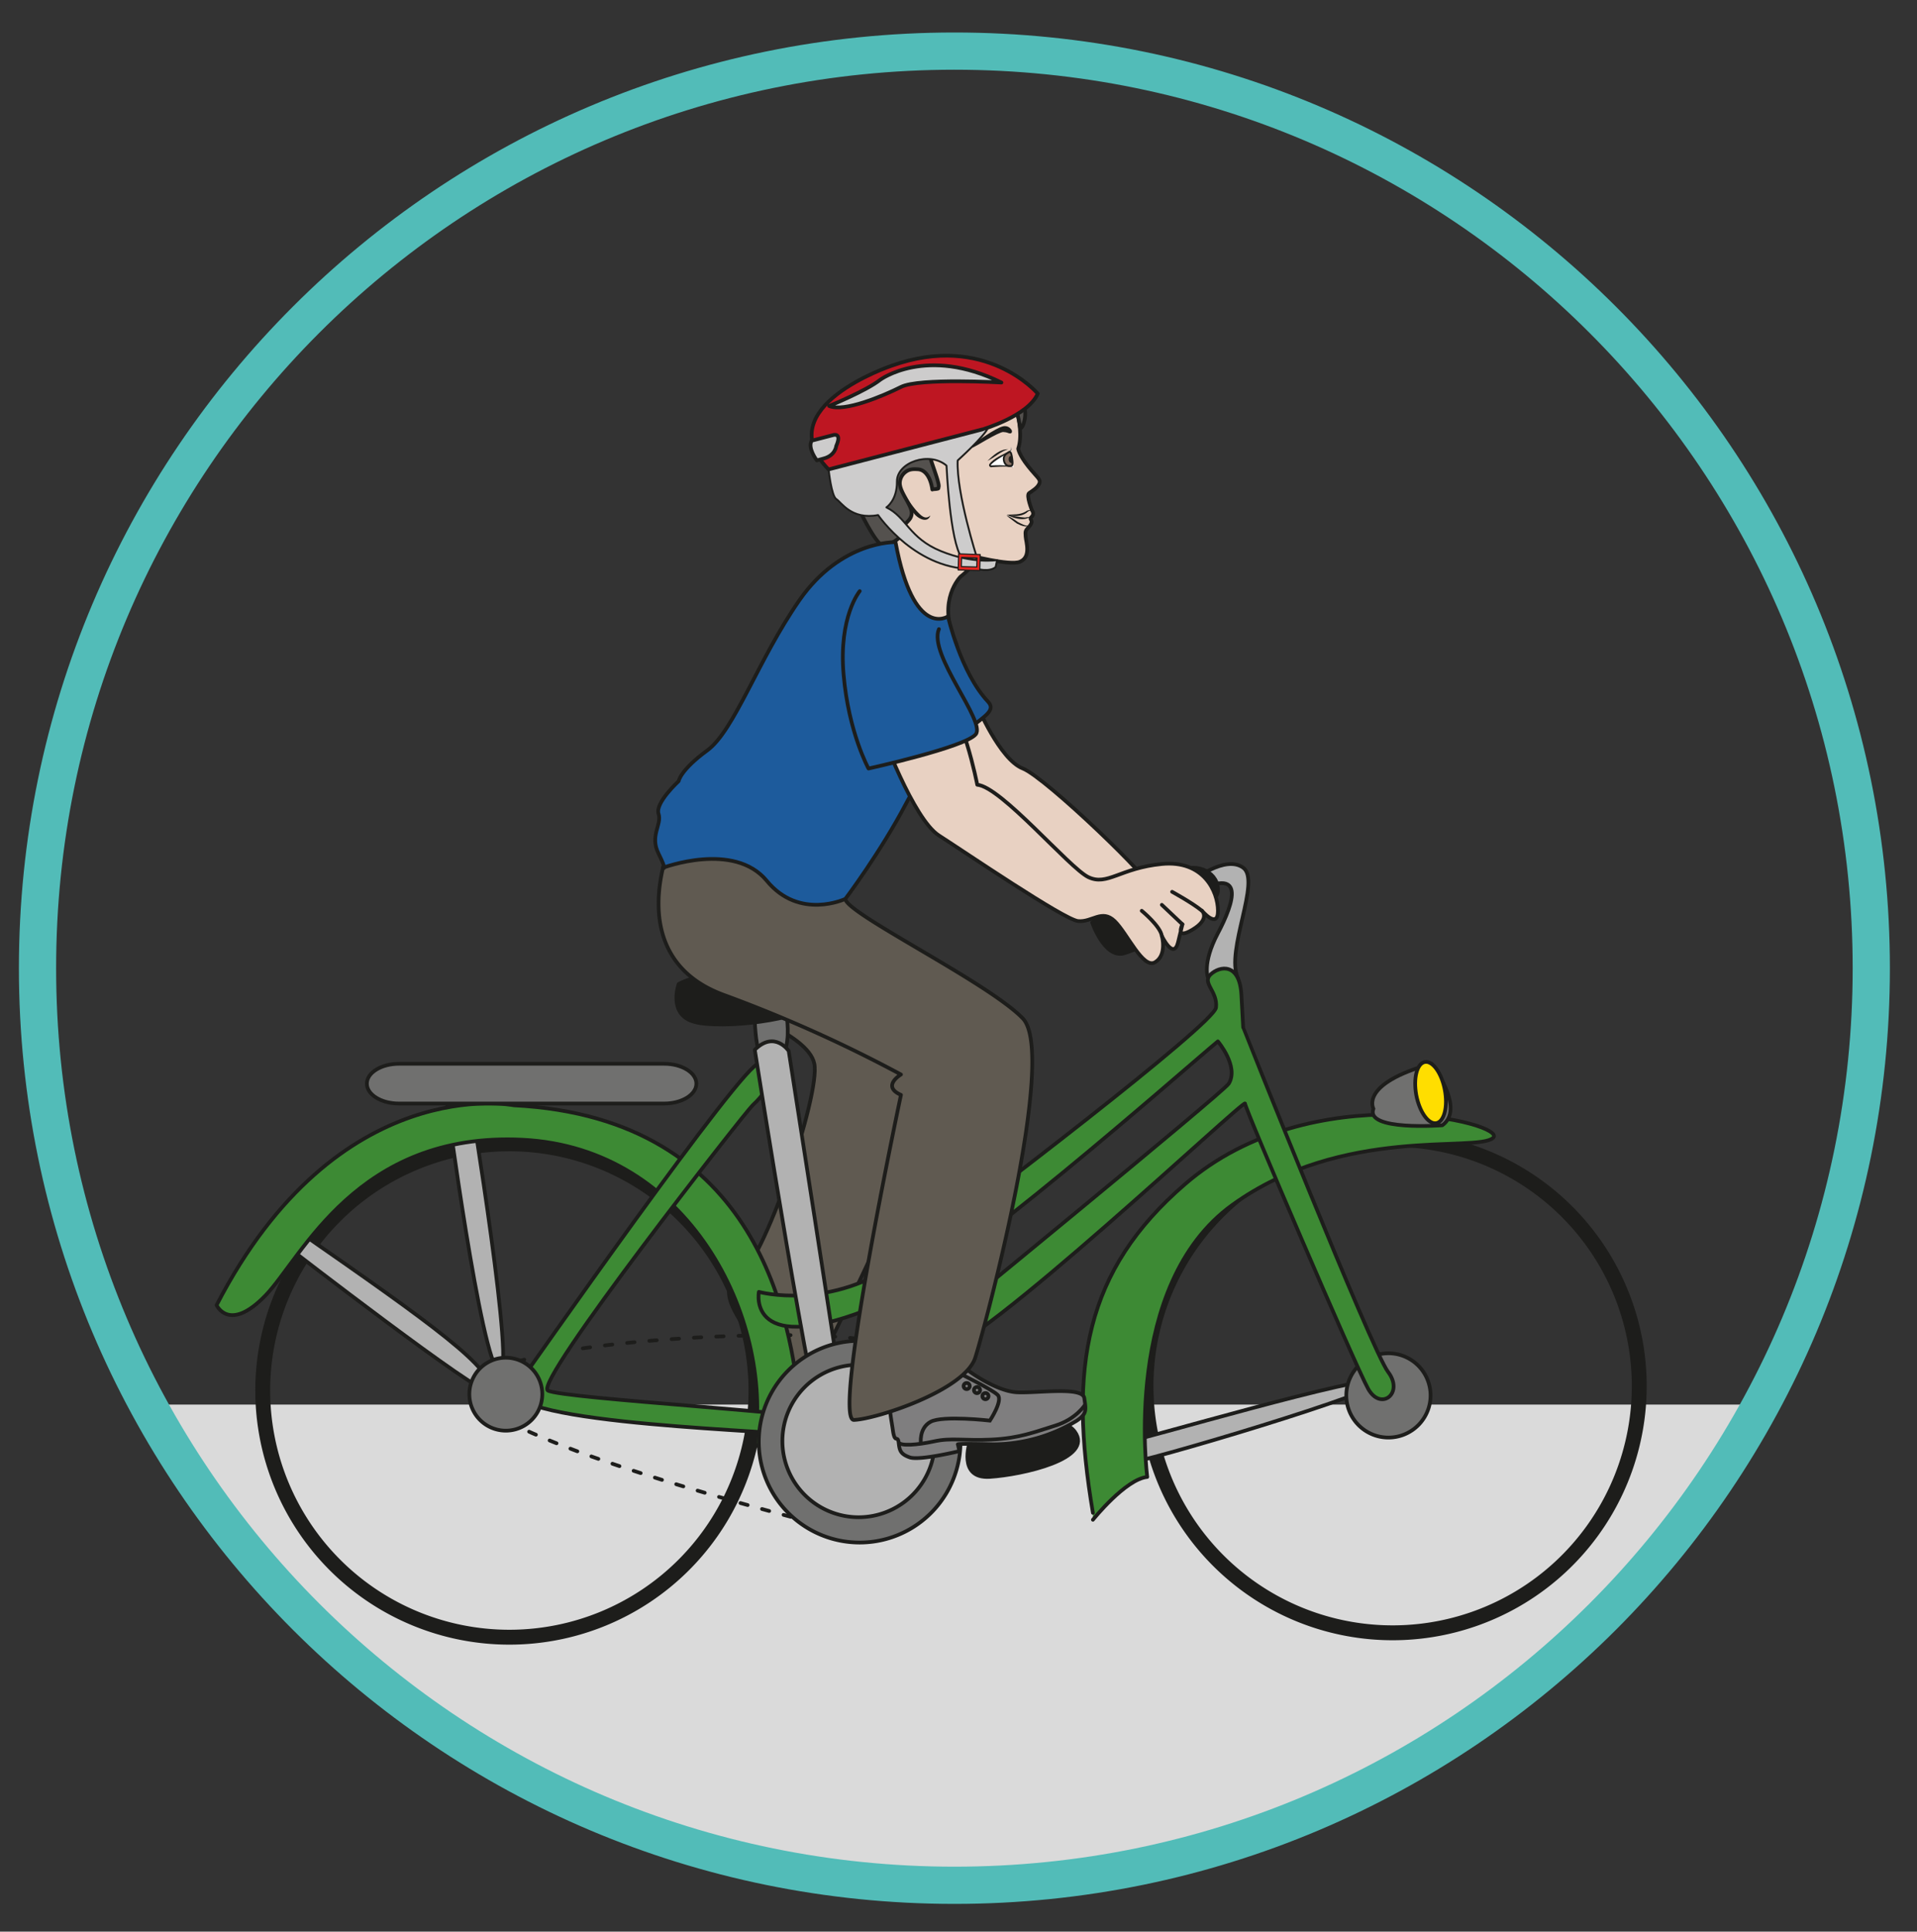 <?xml version="1.0" encoding="UTF-8" standalone="no"?><svg xmlns="http://www.w3.org/2000/svg" xml:space="preserve" viewBox="0 0 343.33 345.88"><rect x="0" y="0" width="343.33" height="345.88" fill="#333333" stroke="none"/><defs><clipPath id="a" clipPathUnits="userSpaceOnUse"><path d="M4.95 129.75c0-68.09 55.2-123.28 123.28-123.28S251.5 61.67 251.5 129.75s-55.2 123.28-123.28 123.28c-68.09 0-123.28-55.2-123.28-123.28"/></clipPath><clipPath id="b" clipPathUnits="userSpaceOnUse"><path d="M0 259.4h257.5V0H0Z"/></clipPath><clipPath id="c" clipPathUnits="userSpaceOnUse"><path d="M0 259.4h257.5V0H0Z"/></clipPath></defs><g clip-path="url(#a)" transform="matrix(1.333 0 0 -1.333 0 345.88)"><path d="M321.13 7.9h-366.8v62.9h366.8z" style="fill:#dadada;fill-opacity:1;fill-rule:nonzero;stroke:none"/><path d="M321.13 4H16.5v2.67h304.63z" style="fill:#70706f;fill-opacity:1;fill-rule:nonzero;stroke:#1d1d1b;stroke-width:1;stroke-linecap:round;stroke-linejoin:round;stroke-miterlimit:10;stroke-dasharray:none;stroke-opacity:1"/></g><g clip-path="url(#b)" transform="matrix(1.333 0 0 -1.333 0 345.88)"><path d="M0 0s10.87-3.4 11.71-7.54c.85-4.14-6.9-26.98-10.36-28.84-3.45-1.85 2.03-7.83 4-10.65l4.37-6.24S26.8-19.1 26.8-15.26c0 3.84 4.82 11.1-4.9 16.34" style="fill:#605a51;fill-opacity:1;fill-rule:nonzero;stroke:#1d1d1b;stroke-width:.5;stroke-linecap:butt;stroke-linejoin:round;stroke-miterlimit:10;stroke-dasharray:none;stroke-opacity:1" transform="translate(97.7 124.13)"/><path d="M0 0a33.13 33.13 0 1 0-66.27 0A33.13 33.13 0 0 0 0 0Z" style="fill:none;stroke:#1d1d1b;stroke-width:2;stroke-linecap:butt;stroke-linejoin:miter;stroke-miterlimit:10;stroke-dasharray:none;stroke-opacity:1" transform="translate(101.57 72.69)"/><path d="M0 0a33.13 33.13 0 1 0-66.22 2.56A33.13 33.13 0 0 0 0 0Z" style="fill:none;stroke:#1d1d1b;stroke-width:2;stroke-linecap:butt;stroke-linejoin:miter;stroke-miterlimit:10;stroke-dasharray:none;stroke-opacity:1" transform="translate(220.22 72)"/><path d="M0 0s3.23 2.43 4.22 7.3c1 4.86 8.07 9.73 10.86 3.16 2.79-6.57-4.05-11.68-4.05-11.68s-3.2-3.14-.71-8.68C12.8-15.43-4.73-4.38 0 0" style="fill:#e8d1c2;fill-opacity:1;fill-rule:nonzero;stroke:none" transform="translate(118.03 183.24)"/><path d="M0 0s3.23 2.43 4.22 7.3c1 4.86 8.07 9.73 10.86 3.16 2.79-6.57-4.05-11.68-4.05-11.68s-3.2-3.14-.71-8.68C12.8-15.43-4.73-4.38 0 0Z" style="fill:none;stroke:#1d1d1b;stroke-width:.5;stroke-linecap:round;stroke-linejoin:round;stroke-miterlimit:10;stroke-dasharray:none;stroke-opacity:1" transform="translate(118.03 183.24)"/><path d="M0 0s.02-2.42 3.48-3.17" style="fill:#e8d1c2;fill-opacity:1;fill-rule:nonzero;stroke:#1d1d1b;stroke-width:.5;stroke-linecap:round;stroke-linejoin:round;stroke-miterlimit:10;stroke-dasharray:none;stroke-opacity:1" transform="translate(126.65 188.09)"/><path d="M0 0s5.53-1.46 6.88-.9c1.57.65.82 2.68.78 3.4-.04.73-.07.73.43 1.28.84.93-.04.98.32 1.3.51.45.12.9.12.9s-.84 2.04-.4 2.35c.44.3 1.16.72 1.38 1.3.22.58-.33.8-1.54 2.34-1.21 1.53-1.31 2.32-1.31 2.32 1.07 3.18-1.37 8.55-1.37 8.55s-3.46 2.02-10.83.18c-7.37-1.85-7.5-10.66-6.58-14.47.92-3.76-1.35-3.35.99-7.37" style="fill:#e8d1c2;fill-opacity:1;fill-rule:nonzero;stroke:#1d1d1b;stroke-width:.5;stroke-linecap:round;stroke-linejoin:round;stroke-miterlimit:10;stroke-dasharray:none;stroke-opacity:1" transform="translate(130.14 184.91)"/><path d="M0 0c.07-.5 1.22-3.34 1.1-3.83-.07-.31.02-.25-.28-.31-.18-.04-.4-.01-.58-.08C.1-3.12-.44-1.57-1.71-1.5c-.64.04-1.18.02-1.69-.4a1.9 1.9 0 0 1-.72-1.38c-.07-1.3 1.69-3.1 1.59-4.21-.11-1.13-1.3-1.18-1.13-2.34.08-.6-1.18-1.43-2.35-2.01-1.32-.66-5.1 8.26-5.1 8.26-.22.54-.93 2.65-1.02 3.24-.18 1.18 0 2.33.27 3.46.29 1.25.56 2.27 1.64 3.03-.16.12-.62.23-.72.39-.15.22.2.36.37.54.38.41.4.78.58 1.26.18.5.48.97.74 1.42.37.61 1.07.9 1.64 1.31a7.4 7.4 0 0 0 4.32 1.46 1.67 1.67 0 0 0-.7-.37c.78.07 1.55.33 2.33.44 2.17.3 4.38.33 6.5-.18.96-.22 1.9-.55 2.85-.75.8-.17 1.91-.26 2.6-.7-.33-.04-.67-.13-1-.18.73-.31 1.5-.63 2.12-1.16.8-.68.54-1.66 1.07-2.57.58-1 0-3.13-.44-3.04 0 0 .02.52-.7 3.25 0 0-.8 2.37-1.35 2.21-.55-.15-3.48.04-4.78-.7C3.15 7.6-1.06 7.2 0 0" style="fill:#54514e;fill-opacity:1;fill-rule:nonzero;stroke:none" transform="translate(125.02 197.94)"/><path d="M0 0c.07-.5 1.22-3.34 1.1-3.83-.07-.31.02-.25-.28-.31-.18-.04-.4-.01-.58-.08C.1-3.12-.44-1.57-1.71-1.5c-.64.04-1.18.02-1.69-.4a1.9 1.9 0 0 1-.72-1.38c-.07-1.3 1.69-3.1 1.59-4.21-.11-1.13-1.3-1.18-1.13-2.34.08-.6-1.18-1.43-2.35-2.01-1.32-.66-5.1 8.26-5.1 8.26-.22.54-.93 2.65-1.02 3.24-.18 1.18 0 2.33.27 3.46.29 1.25.56 2.27 1.64 3.03-.16.12-.62.23-.72.39-.15.22.2.36.37.54.38.41.4.78.58 1.26.18.5.48.97.74 1.42.37.61 1.07.9 1.64 1.31a7.4 7.4 0 0 0 4.32 1.46 1.67 1.67 0 0 0-.7-.37c.78.07 1.55.33 2.33.44 2.17.3 4.38.33 6.5-.18.96-.22 1.9-.55 2.85-.75.8-.17 1.91-.26 2.6-.7-.33-.04-.67-.13-1-.18.73-.31 1.5-.63 2.12-1.16.8-.68.54-1.66 1.07-2.57.58-1 0-3.13-.44-3.04 0 0 .02.52-.7 3.25 0 0-.8 2.37-1.35 2.21-.55-.15-3.48.04-4.78-.7C3.15 7.6-1.06 7.2 0 0Z" style="fill:none;stroke:#1d1d1b;stroke-width:.5;stroke-linecap:round;stroke-linejoin:round;stroke-miterlimit:10;stroke-dasharray:none;stroke-opacity:1" transform="translate(125.02 197.94)"/><path d="M0 0c-.37-1.13-1.72-.4-2.18.24A4.73 4.73 0 0 0-3.24 2.5c.47-.69.91-1.35 1.43-1.93C-1.3.05-.69-.68 0 0" style="fill:#1d1d1b;fill-opacity:1;fill-rule:nonzero;stroke:none" transform="translate(125 190.24)"/><path d="M0 0s-.3.65-1.06.47C-2 .25-4.61-1.6-4.93-1.85c-.36-.3-.21-.26-.16-.27.05 0 3.42 2.1 4.04 2.08.63-.03.71-.18.9-.19.2-.01.16.14.15.23" style="fill:#1d1d1b;fill-opacity:1;fill-rule:evenodd;stroke:none" transform="translate(135.83 201.61)"/><path d="M0 0s-.3.65-1.06.47C-2 .25-4.61-1.6-4.93-1.85c-.36-.3-.21-.26-.16-.27.05 0 3.42 2.1 4.04 2.08.63-.03.71-.18.9-.19.2-.01.16.14.15.23Z" style="fill:none;stroke:#1d1d1b;stroke-width:.25;stroke-linecap:butt;stroke-linejoin:miter;stroke-miterlimit:10;stroke-dasharray:none;stroke-opacity:1" transform="translate(135.83 201.61)"/><path d="M0 0s.3-.41-.18-.65C-.67-.9-2.7-2.08-2.77-2.4c-.06-.31.23-.23.23-.23s2.48.2 2.93-.21" style="fill:#fff;fill-opacity:1;fill-rule:nonzero;stroke:none" transform="translate(135.79 199.47)"/><path d="M0 0c.32-.4-.08-.7-.4-.85-.71-.48-1.67-.96-2.25-1.57 0-.08-.04-.11.08-.1.75.05 1.51.06 2.26-.06.24-.05.5-.1.7-.26-.21.13-.47.14-.71.16-.7.04-1.58-.02-2.19-.06-.2-.08-.45.1-.38.36.63.9 1.97 1.33 2.88 1.9.12.12.1.33.01.48" style="fill:#1d1d1b;fill-opacity:1;fill-rule:nonzero;stroke:none" transform="translate(135.79 199.47)"/><path d="M0 0c-.26.2-.51-.03-.71-.22-.77-.53-1.8-.47-2.65-.23.86.03 1.78-.03 2.52.4.21.16.66.37.84.05" style="fill:#1d1d1b;fill-opacity:1;fill-rule:nonzero;stroke:none" transform="translate(138.61 190.79)"/><path d="M0 0c.56-.15 1.06-.53 1.52-.85.49-.25 1.05-.6 1.6-.48-.55-.3-1.21.02-1.72.27C.9-.71.5-.36 0 0" style="fill:#1d1d1b;fill-opacity:1;fill-rule:nonzero;stroke:none" transform="translate(135.23 190.21)"/><path d="M0 0c-.14.04-.27 0-.38-.04-.84-.36-2.05.05-2.83.46A17.9 17.9 0 0 1-.8.04C-.56.03-.21.2 0 0" style="fill:#1d1d1b;fill-opacity:1;fill-rule:nonzero;stroke:none" transform="translate(138.46 189.92)"/><path d="M0 0c.08-.55.42-.79.69-.8.37 0 .59-.1.43 1-.17 1.22-.36.89-.6.75C.28.82-.08.55 0 0" style="fill:#877164;fill-opacity:1;fill-rule:evenodd;stroke:none" transform="translate(134.87 197.68)"/><path d="M0 0c.08-.55.42-.79.69-.8.37 0 .59-.1.43 1-.17 1.22-.36.89-.6.75C.28.82-.08.55 0 0Z" style="fill:none;stroke:#1d1d1b;stroke-width:.25;stroke-linecap:round;stroke-linejoin:round;stroke-miterlimit:10;stroke-dasharray:none;stroke-opacity:1" transform="translate(134.87 197.68)"/><path d="M0 0s-.37.03-.36-.47c0-.5.5-.59.55-.46 0 0-.13.94-.19.93" style="fill:#1d1d1b;fill-opacity:1;fill-rule:evenodd;stroke:none" transform="translate(135.88 198.24)"/><path d="M0 0c-2.12.35-4.3.55-6.47.67-.72.06-1.5-.04-2.17.25 2.15-.1 4.4.28 6.57-.16C-1.37.6-.55.5 0 0" style="fill:#1d1d1b;fill-opacity:1;fill-rule:nonzero;stroke:none" transform="translate(124.17 203.05)"/><path d="M0 0s6.35-1.74 10.17-.84c3.83.9 7.78 2.42 8.47 2.25.7-.17-.17 1.99-4.26 1.72-2.21-.15-7.5-1.92-9.35-1.33" style="fill:#54514e;fill-opacity:1;fill-rule:nonzero;stroke:none" transform="translate(118.23 205.57)"/><path d="M0 0c4.12-.9 8.41-1.45 12.47 0l4.05 1.23c.7.16 1.5.5 2.16.4-.04-.01-.05-.07-.05-.07-.15.45-.71.76-1.16.96C13.41 3.99 9.16 1 5.03 1.8c2.82-.32 5.54.95 8.31 1.4 1.85.3 4.41.39 5.67-1.32.2-.3.06-.8-.4-.7C15.19.65 11.93-1.1 8.4-1.28A28 28 0 0 0 0 0" style="fill:#1d1d1b;fill-opacity:1;fill-rule:nonzero;stroke:none" transform="translate(118.23 205.57)"/><path d="M0 0c1.64-1.38 3.95-.21 5.8.07 2.02.4 4.05.74 6.1.44.33-.04.25-.55-.07-.5-2.99.57-6.01-.27-8.97-.7C1.9-.76.69-.8 0 0" style="fill:#1d1d1b;fill-opacity:1;fill-rule:nonzero;stroke:none" transform="translate(120.85 209.34)"/><path d="M0 0c.74.7 1.69 1.6 2.77 1.55C1.75 1.27.97.45 0 0" style="fill:#1d1d1b;fill-opacity:1;fill-rule:nonzero;stroke:none" transform="translate(132.67 197.57)"/><path d="M0 0c.73-.07 32.37 9.26 34.06 8.2C35.74 7.14.97-3.18 0-2.84-.97-2.51 0 0 0 0" style="fill:#b2b2b2;fill-opacity:1;fill-rule:nonzero;stroke:none" transform="translate(151.46 65.82)"/><path d="M0 0c.73-.07 32.37 9.26 34.06 8.2C35.74 7.14.97-3.18 0-2.84-.97-2.51 0 0 0 0Z" style="fill:none;stroke:#1d1d1b;stroke-width:.5;stroke-linecap:round;stroke-linejoin:round;stroke-miterlimit:10;stroke-dasharray:none;stroke-opacity:1" transform="translate(151.46 65.82)"/><path d="M0 0s-51.95 12.85-48.26 19.28c3.7 6.42 47.03 7.74 52.9 5.82" style="fill:none;stroke:#1d1d1b;stroke-width:.5;stroke-linecap:round;stroke-linejoin:round;stroke-miterlimit:10;stroke-dasharray:1,2,1,2,1,2;stroke-dashoffset:0;stroke-opacity:1" transform="translate(112.05 54.22)"/><path d="M0 0s4.62-35.03 7.05-36.49C9.5-37.95 3.07.99 3.07.99Z" style="fill:#b2b2b2;fill-opacity:1;fill-rule:nonzero;stroke:none" transform="translate(60 111.72)"/><path d="M0 0s4.62-35.03 7.05-36.49C9.5-37.95 3.07.99 3.07.99Z" style="fill:none;stroke:#1d1d1b;stroke-width:.5;stroke-linecap:round;stroke-linejoin:round;stroke-miterlimit:10;stroke-dasharray:none;stroke-opacity:1" transform="translate(60 111.72)"/><path d="M0 0s26.4-20.4 27-19.33C28.46-16.8 19-10.1 1.7 1.93-5.1 6.67 0 0 0 0" style="fill:#b2b2b2;fill-opacity:1;fill-rule:nonzero;stroke:none" transform="translate(38.59 92.02)"/><path d="M0 0s26.4-20.4 27-19.33C28.46-16.8 19-10.1 1.7 1.93-5.1 6.67 0 0 0 0Z" style="fill:none;stroke:#1d1d1b;stroke-width:.5;stroke-linecap:round;stroke-linejoin:round;stroke-miterlimit:10;stroke-dasharray:none;stroke-opacity:1" transform="translate(38.59 92.02)"/><path d="M0 0s-23.64 4.7-39.94-26.84c0 0 1.68-3.76 6.57 1.3C-28.5-20.5-21.07-3.51 1.17-4.62c22.24-1.11 33.69-23.82 31.2-40.86 0 0 7.22-5.12 6.01 5.34C37.18-29.68 33.38-1.7 0 0" style="fill:#3d8a34;fill-opacity:1;fill-rule:nonzero;stroke:none" transform="translate(69.04 111)"/><path d="M0 0s-23.64 4.7-39.94-26.84c0 0 1.68-3.76 6.57 1.3C-28.5-20.5-21.07-3.51 1.17-4.62c22.24-1.11 33.69-23.82 31.2-40.86 0 0 7.22-5.12 6.01 5.34C37.18-29.68 33.38-1.7 0 0Z" style="fill:none;stroke:#1d1d1b;stroke-width:.5;stroke-linecap:round;stroke-linejoin:round;stroke-miterlimit:10;stroke-dasharray:none;stroke-opacity:1" transform="translate(69.04 111)"/><path d="M0 0s30.29 43.28 31.99 42.55c1.7-.73 2.31-2.65-.85-5.57C30.13 36.04 1.7-.22 3.64-1.33c1.95-1.1 37.23-3.05 38.93-4.26 1.7-1.22.97-2.46-5.1-1.72C31.37-6.57-7.37-5.54 0 0" style="fill:#3d8a34;fill-opacity:1;fill-rule:nonzero;stroke:none" transform="translate(69.97 74.02)"/><path d="M0 0s30.29 43.28 31.99 42.55c1.7-.73 2.31-2.65-.85-5.57C30.13 36.04 1.7-.22 3.64-1.33c1.95-1.1 37.23-3.05 38.93-4.26 1.7-1.22.97-2.46-5.1-1.72C31.37-6.57-7.37-5.54 0 0Z" style="fill:none;stroke:#1d1d1b;stroke-width:.5;stroke-linecap:round;stroke-linejoin:round;stroke-miterlimit:10;stroke-dasharray:none;stroke-opacity:1" transform="translate(69.97 74.02)"/><path d="M0 0s-.35-8.75 1.89-8.62c4.26.24 1.9 9.24 1.9 9.24z" style="fill:#70706f;fill-opacity:1;fill-rule:nonzero;stroke:none" transform="translate(101.4 125.21)"/><path d="M0 0s-.35-8.75 1.89-8.62c4.26.24 1.9 9.24 1.9 9.24z" style="fill:none;stroke:#1d1d1b;stroke-width:.5;stroke-linecap:round;stroke-linejoin:round;stroke-miterlimit:10;stroke-dasharray:none;stroke-opacity:1" transform="translate(101.4 125.21)"/><path d="M0 0s-1.52-4.13 2.13-5.1c3.65-.98 14.6.23 16.06 2.55C19.65-.25 5.89 3.16 0 0" style="fill:#1d1d1b;fill-opacity:1;fill-rule:nonzero;stroke:none" transform="translate(91.19 127.3)"/><path d="M0 0s-1.52-4.13 2.13-5.1c3.65-.98 14.6.23 16.06 2.55C19.65-.25 5.89 3.16 0 0Z" style="fill:none;stroke:#1d1d1b;stroke-width:.5;stroke-linecap:round;stroke-linejoin:round;stroke-miterlimit:10;stroke-dasharray:none;stroke-opacity:1" transform="translate(91.19 127.3)"/><path d="M0 0s4.38 3.51 6.81 1.76C9.24 0 4.4-9.37 6.1-13.07H2.1s-.87 1.88 1.31 6.02C5.59-2.92 7.3 2.19 0-1.7" style="fill:#b2b2b2;fill-opacity:1;fill-rule:nonzero;stroke:#1d1d1b;stroke-width:.5;stroke-linecap:round;stroke-linejoin:round;stroke-miterlimit:10;stroke-dasharray:none;stroke-opacity:1" transform="translate(160.22 141.16)"/><path d="M0 0a5.66 5.66 0 1 0-11.31 0A5.66 5.66 0 0 0 0 0" style="fill:#70706f;fill-opacity:1;fill-rule:nonzero;stroke:none" transform="translate(192.2 72.27)"/><path d="M0 0a5.66 5.66 0 1 0-11.31 0A5.66 5.66 0 0 0 0 0Z" style="fill:none;stroke:#1d1d1b;stroke-width:.5;stroke-linecap:round;stroke-linejoin:round;stroke-miterlimit:10;stroke-dasharray:none;stroke-opacity:1" transform="translate(192.2 72.27)"/><path d="M0 0s4.38 5.46 7.3 5.75c0 0-3.4 25.83 11.43 36.54 14.84 10.7 32.84 7.05 35.03 9 2.2 1.94-24.32 8.51-41.35-6.18C-1.1 33.48-3.31 20.47 0 .93" style="fill:#3d8a34;fill-opacity:1;fill-rule:nonzero;stroke:#1d1d1b;stroke-width:.5;stroke-linecap:round;stroke-linejoin:round;stroke-miterlimit:10;stroke-dasharray:none;stroke-opacity:1" transform="translate(146.84 55.33)"/><path d="M0 0s-1.93 3.34 7.8 6.03c0 0 4.62-5.98 1.46-8.26 0 0-10.43-.8-9.26 2.23" style="fill:#70706f;fill-opacity:1;fill-rule:nonzero;stroke:none" transform="translate(184.53 110.55)"/><path d="M0 0s-1.93 3.34 7.8 6.03c0 0 4.62-5.98 1.46-8.26 0 0-10.43-.8-9.26 2.23z" style="fill:none;stroke:#1d1d1b;stroke-width:.5;stroke-linecap:round;stroke-linejoin:round;stroke-miterlimit:10;stroke-dasharray:none;stroke-opacity:1" transform="translate(184.53 110.55)"/><path d="M0 0c.43-2.27-.08-4.27-1.13-4.47-1.06-.2-2.26 1.48-2.7 3.74-.42 2.27.08 4.27 1.14 4.47C-1.64 3.94-.43 2.27 0 0" style="fill:#ffde00;fill-opacity:1;fill-rule:nonzero;stroke:none" transform="translate(194.12 113.08)"/><path d="M0 0c.43-2.27-.08-4.27-1.13-4.47-1.06-.2-2.26 1.48-2.7 3.74-.42 2.27.08 4.27 1.14 4.47C-1.64 3.94-.43 2.27 0 0Z" style="fill:none;stroke:#1d1d1b;stroke-width:.5;stroke-linecap:round;stroke-linejoin:round;stroke-miterlimit:10;stroke-dasharray:none;stroke-opacity:1" transform="translate(194.12 113.08)"/><path d="M0 0s9.6-2.67 19.34 4.38C29.07 11.43 61.18 36 61.42 38.19c.25 2.2-1.94 3.3-.73 4.45 1.22 1.15 3.9 1.63 4.14-2.74l.24-4.38S82.34-7.87 84.53-10.74c2.2-2.88-.97-5.33-2.67-2.28-1.7 3.05-16.54 37.6-16.54 38.32 0 .73-36.24-33.49-41.13-33.33-4.88.16-1.65 2.22-1.65 2.22s39.84 32.58 40.59 33.78c1.41 2.3-1.46 5.68-1.46 5.68-4.5-3.72-35.6-31.27-45.6-35.44C-1.78-9.23 0 0 0 0" style="fill:#3d8a34;fill-opacity:1;fill-rule:nonzero;stroke:none" transform="translate(101.96 85.94)"/><path d="M0 0s9.6-2.67 19.34 4.38C29.07 11.43 61.18 36 61.42 38.19c.25 2.2-1.94 3.3-.73 4.45 1.22 1.15 3.9 1.63 4.14-2.74l.24-4.38S82.34-7.87 84.53-10.74c2.2-2.88-.97-5.33-2.67-2.28-1.7 3.05-16.54 37.6-16.54 38.32 0 .73-36.24-33.49-41.13-33.33-4.88.16-1.65 2.22-1.65 2.22s39.84 32.58 40.59 33.78c1.41 2.3-1.46 5.68-1.46 5.68-4.5-3.72-35.6-31.27-45.6-35.44C-1.78-9.23 0 0 0 0Z" style="fill:none;stroke:#1d1d1b;stroke-width:.5;stroke-linecap:round;stroke-linejoin:round;stroke-miterlimit:10;stroke-dasharray:none;stroke-opacity:1" transform="translate(101.96 85.94)"/><path d="M0 0s-1.89 2.81-4.56.16c0 0 8.13-51.63 9.43-51.74 1.3-.11 3.05-.72 2.5 3.66C6.8-43.54 0 0 0 0" style="fill:#b2b2b2;fill-opacity:1;fill-rule:nonzero;stroke:none" transform="translate(105.97 118.3)"/><path d="M0 0s-1.89 2.81-4.56.16c0 0 8.13-51.63 9.43-51.74 1.3-.11 3.05-.72 2.5 3.66C6.8-43.54 0 0 0 0Z" style="fill:none;stroke:#1d1d1b;stroke-width:.5;stroke-linecap:round;stroke-linejoin:round;stroke-miterlimit:10;stroke-dasharray:none;stroke-opacity:1" transform="translate(105.97 118.3)"/><path d="M0 0c0-1.47-1.94-2.67-4.33-2.67h-35.62c-2.39 0-4.32 1.2-4.32 2.67s1.93 2.67 4.32 2.67h35.62C-1.93 2.67 0 1.47 0 0" style="fill:#70706f;fill-opacity:1;fill-rule:nonzero;stroke:none" transform="translate(93.56 113.91)"/><path d="M0 0c0-1.47-1.94-2.67-4.33-2.67h-35.62c-2.39 0-4.32 1.2-4.32 2.67s1.93 2.67 4.32 2.67h35.62C-1.93 2.67 0 1.47 0 0Z" style="fill:none;stroke:#1d1d1b;stroke-width:.5;stroke-linecap:round;stroke-linejoin:round;stroke-miterlimit:10;stroke-dasharray:none;stroke-opacity:1" transform="translate(93.56 113.91)"/><path d="M0 0a4.9 4.9 0 1 0-9.8 0A4.9 4.9 0 0 0 0 0" style="fill:#70706f;fill-opacity:1;fill-rule:nonzero;stroke:none" transform="translate(72.86 72.2)"/><path d="M0 0a4.9 4.9 0 1 0-9.8 0A4.9 4.9 0 0 0 0 0Z" style="fill:none;stroke:#1d1d1b;stroke-width:.5;stroke-linecap:round;stroke-linejoin:round;stroke-miterlimit:10;stroke-dasharray:none;stroke-opacity:1" transform="translate(72.86 72.2)"/><path d="M0 0a4.27 4.27 0 1 0-8.54 0A4.27 4.27 0 0 0 0 0" style="fill:#70706f;fill-opacity:1;fill-rule:nonzero;stroke:none" transform="translate(118.03 67.25)"/><path d="M0 0a4.27 4.27 0 1 0-8.54 0A4.27 4.27 0 0 0 0 0Z" style="fill:none;stroke:#1d1d1b;stroke-width:.5;stroke-linecap:round;stroke-linejoin:round;stroke-miterlimit:10;stroke-dasharray:none;stroke-opacity:1" transform="translate(118.03 67.25)"/><path d="M0 0a13.55 13.55 0 1 1 0-27.1A13.55 13.55 0 0 1 0 0" style="fill:#70706f;fill-opacity:1;fill-rule:nonzero;stroke:none" transform="translate(115.5 79.37)"/><path d="M0 0a13.55 13.55 0 1 1 0-27.1A13.55 13.55 0 0 1 0 0Z" style="fill:none;stroke:#1d1d1b;stroke-width:.5;stroke-linecap:round;stroke-linejoin:round;stroke-miterlimit:10;stroke-dasharray:none;stroke-opacity:1" transform="translate(115.5 79.37)"/><path d="M0 0a10.24 10.24 0 1 1 0-20.48A10.24 10.24 0 0 1 0 0" style="fill:#b2b2b2;fill-opacity:1;fill-rule:nonzero;stroke:none" transform="translate(115.36 76.15)"/><path d="M0 0a10.24 10.24 0 1 1 0-20.48A10.24 10.24 0 0 1 0 0Z" style="fill:none;stroke:#1d1d1b;stroke-width:.5;stroke-linecap:round;stroke-linejoin:round;stroke-miterlimit:10;stroke-dasharray:none;stroke-opacity:1" transform="translate(115.36 76.15)"/><path d="M0 0s-1.7-5 2.67-4.73c4.38.28 14.1 2.43 11.43 6.08C11.42 5 0 0 0 0" style="fill:#1d1d1b;fill-opacity:1;fill-rule:nonzero;stroke:none" transform="translate(130.3 65.82)"/><path d="M0 0s-1.7-5 2.67-4.73c4.38.28 14.1 2.43 11.43 6.08C11.42 5 0 0 0 0Z" style="fill:none;stroke:#1d1d1b;stroke-width:.5;stroke-linecap:round;stroke-linejoin:round;stroke-miterlimit:10;stroke-dasharray:none;stroke-opacity:1" transform="translate(130.3 65.82)"/><path d="M0 0s1.66-4.87 4.29-4.14c2.62.73 12.35 5.84 12.6 8.28.23 2.43-2.69 4.13-5.36 2.67C8.85 5.35 0 0 0 0" style="fill:#1d1d1b;fill-opacity:1;fill-rule:nonzero;stroke:none" transform="translate(146.74 135.56)"/><path d="M0 0s1.66-4.87 4.29-4.14c2.62.73 12.35 5.84 12.6 8.28.23 2.43-2.69 4.13-5.36 2.67C8.85 5.35 0 0 0 0Z" style="fill:none;stroke:#1d1d1b;stroke-width:.5;stroke-linecap:round;stroke-linejoin:round;stroke-miterlimit:10;stroke-dasharray:none;stroke-opacity:1" transform="translate(146.74 135.56)"/><path d="M0 0c.2-.22 3.92-2.9 6.69-3.03 2.76-.13 8.77.81 9.02-.77.23-1.58.4-2.13-1.07-3.08a21.64 21.64 0 0 0-11.22-3.13c-5.2.13-4.69-.02-4.69-.02l.2-.9s-5.35-1.3-6.67-.84c-1.3.46-1.37.97-1.49 2-.12 1.03-.53-.22-.78 1.67-.26 1.9-.81 3.94.2 4.63C-8.81-2.77 0 0 0 0" style="fill:#7f7e7f;fill-opacity:1;fill-rule:nonzero;stroke:none" transform="translate(129.97 75.48)"/><path d="M0 0c.2-.22 3.92-2.9 6.69-3.03 2.76-.13 8.77.81 9.02-.77.23-1.58.4-2.13-1.07-3.08a21.64 21.64 0 0 0-11.22-3.13c-5.2.13-4.69-.02-4.69-.02l.2-.9s-5.35-1.3-6.67-.84c-1.3.46-1.37.97-1.49 2-.12 1.03-.53-.22-.78 1.67-.26 1.9-.81 3.94.2 4.63C-8.81-2.77 0 0 0 0Z" style="fill:none;stroke:#1d1d1b;stroke-width:.5;stroke-linecap:butt;stroke-linejoin:round;stroke-miterlimit:10;stroke-dasharray:none;stroke-opacity:1" transform="translate(129.97 75.48)"/><path d="M0 0s-1.2-1.95-4.01-2.82c-2.81-.87-4.84-1.7-8.6-1.88-3.75-.17-5.38.27-7.69-.24-2.31-.5-4.48-.64-4.76-.15" style="fill:none;stroke:#1d1d1b;stroke-width:.5;stroke-linecap:butt;stroke-linejoin:miter;stroke-miterlimit:10;stroke-dasharray:none;stroke-opacity:1" transform="translate(145.8 70.8)"/><path d="M0 0s-.3 2.08 1.3 2.95c1.6.88 7.97.16 7.97.16s1.79 2.7 1.05 3.44c-.74.74-5 2.83-5 2.83" style="fill:none;stroke:#1d1d1b;stroke-width:.5;stroke-linecap:butt;stroke-linejoin:miter;stroke-miterlimit:10;stroke-dasharray:none;stroke-opacity:1" transform="translate(123.73 65.54)"/><path d="M0 0a.41.41 0 0 1 .49-.32c.22.05.36.27.31.5A.41.41 0 0 1 0 0Z" style="fill:none;stroke:#1d1d1b;stroke-width:.5;stroke-linecap:butt;stroke-linejoin:miter;stroke-miterlimit:10;stroke-dasharray:none;stroke-opacity:1" transform="translate(132 71.85)"/><path d="M0 0a.4.4 0 0 1 .49-.31A.41.41 0 1 1 0 0Z" style="fill:none;stroke:#1d1d1b;stroke-width:.5;stroke-linecap:butt;stroke-linejoin:miter;stroke-miterlimit:10;stroke-dasharray:none;stroke-opacity:1" transform="translate(130.87 72.66)"/><path d="M0 0a.41.41 0 1 1 .8.18A.41.41 0 0 1 0 0Z" style="fill:none;stroke:#1d1d1b;stroke-width:.5;stroke-linecap:butt;stroke-linejoin:miter;stroke-miterlimit:10;stroke-dasharray:none;stroke-opacity:1" transform="translate(129.48 73.2)"/><path d="M0 0c.1-.42-2.12-1.56-5.04-2.55-2.93-1-5.42-1.47-5.56-1.05-.14.41 2.12 1.55 5.05 2.55C-2.63-.05-.2.82 0 0" style="fill:#1d1d1b;fill-opacity:1;fill-rule:nonzero;stroke:none" transform="translate(130.19 75.39)"/><path d="M0 0s-6.8-15.32 7.07-20.43a183.5 183.5 0 0 0 23.83-10.7s-2.67-1.57 0-2.74c0 0-9.3-43.77-6.32-43.66 2.99.1 14.9 3.98 16.3 8.36 1.4 4.38 11.07 40.7 6.39 45.57C42.58-18.73 23.5-9.49 23.43-7.54c-.07 1.94 2.42 6.81 2.42 6.81S4.61 6.57 0 0" style="fill:#605a51;fill-opacity:1;fill-rule:nonzero;stroke:none" transform="translate(90.15 146.27)"/><path d="M0 0s-6.8-15.32 7.07-20.43a183.5 183.5 0 0 0 23.83-10.7s-2.67-1.57 0-2.74c0 0-9.3-43.77-6.32-43.66 2.99.1 14.9 3.98 16.3 8.36 1.4 4.38 11.07 40.7 6.39 45.57C42.58-18.73 23.5-9.49 23.43-7.54c-.07 1.94 2.42 6.81 2.42 6.81S4.61 6.57 0 0z" style="fill:none;stroke:#1d1d1b;stroke-width:.5;stroke-linecap:butt;stroke-linejoin:round;stroke-miterlimit:10;stroke-dasharray:none;stroke-opacity:1" transform="translate(90.15 146.27)"/><path d="M0 0s3.05-7.3 6.15-8.51c3.1-1.22 17.95-15.54 17.13-16.02-.82-.48-10.64-1.5-15.86 1.66C2.2-19.7-12.9-5.35 0 0" style="fill:#e8d1c2;fill-opacity:1;fill-rule:nonzero;stroke:none" transform="translate(131.26 164.76)"/><path d="M0 0s3.05-7.3 6.15-8.51c3.1-1.22 17.95-15.54 17.13-16.02-.82-.48-10.64-1.5-15.86 1.66C2.2-19.7-12.9-5.35 0 0Z" style="fill:none;stroke:#1d1d1b;stroke-width:.5;stroke-linecap:round;stroke-linejoin:round;stroke-miterlimit:10;stroke-dasharray:none;stroke-opacity:1" transform="translate(131.26 164.76)"/><path d="M0 0s-7.31.24-12.9-7.78c-5.59-8.03-8.74-17.52-12.4-20.2-3.65-2.67-3.84-4.13-3.84-4.13s-3.19-2.92-2.7-4.38c.48-1.46-1.22-2.92 0-5.35 1.21-2.43.6-1.9.6-1.9s9.53 3.6 13.94-1.75c4.4-5.35 10.56-2.43 10.56-2.43s4.74 6.29 8.2 12.89c5.6 10.67 13.1 11.35 10.95 13.62C8.74-17.5 7.05-9.97 7.05-9.97S2.43-13.14 0 0" style="fill:#1d5b9c;fill-opacity:1;fill-rule:nonzero;stroke:none" transform="translate(120.32 186.65)"/><path d="M0 0s-7.31.24-12.9-7.78c-5.59-8.03-8.74-17.52-12.4-20.2-3.65-2.67-3.84-4.13-3.84-4.13s-3.19-2.92-2.7-4.38c.48-1.46-1.22-2.92 0-5.35 1.21-2.43.6-1.9.6-1.9s9.53 3.6 13.94-1.75c4.4-5.35 10.56-2.43 10.56-2.43s4.74 6.29 8.2 12.89c5.6 10.67 13.1 11.35 10.95 13.62C8.74-17.5 7.05-9.97 7.05-9.97S2.43-13.14 0 0z" style="fill:none;stroke:#1d1d1b;stroke-width:.5;stroke-linecap:round;stroke-linejoin:round;stroke-miterlimit:10;stroke-dasharray:none;stroke-opacity:1" transform="translate(120.32 186.65)"/><path d="M0 0c.35-1.18 4.7-12.86 8.12-15.05 3.42-2.19 16.82-11.31 18.7-11.5 1.9-.18 3.2 1.65 4.91 0 1.7-1.64 3.81-6.5 5.43-5.53 1.63.97.92 3.51.92 3.51s1.57-3.27 2.17-.83l.59 2.43s-1.08-2.19 1.35-.73 1.27 2.54 1.27 2.54 2.16-2.56 2.15 0c-.01 2.57-1.92 6.82-7.53 6.28-5.62-.55-7.33-2.98-9.88-1.77-2.55 1.22-11.74 12.17-14.93 12.41 0 0-2 10.46-5.15 12.65C4.97 6.6 0 0 0 0" style="fill:#e8d1c2;fill-opacity:1;fill-rule:nonzero;stroke:none" transform="translate(118.03 162.3)"/><path d="M0 0c.35-1.18 4.7-12.86 8.12-15.05 3.42-2.19 16.82-11.31 18.7-11.5 1.9-.18 3.2 1.65 4.91 0 1.7-1.64 3.81-6.5 5.43-5.53 1.63.97.92 3.51.92 3.51s1.57-3.27 2.17-.83l.59 2.43s-1.08-2.19 1.35-.73 1.27 2.54 1.27 2.54 2.16-2.56 2.15 0c-.01 2.57-1.92 6.82-7.53 6.28-5.62-.55-7.33-2.98-9.88-1.77-2.55 1.22-11.74 12.17-14.93 12.41 0 0-2 10.46-5.15 12.65C4.97 6.6 0 0 0 0Z" style="fill:none;stroke:#1d1d1b;stroke-width:.5;stroke-linecap:round;stroke-linejoin:round;stroke-miterlimit:10;stroke-dasharray:none;stroke-opacity:1" transform="translate(118.03 162.3)"/><path d="M0 0c-1.47-3.4 6.34-12.4 4.95-14.13-1.4-1.73-14.41-4.6-14.41-4.6s-2.69 4.86-3.35 12.65C-13.48 1.7-10.64 5.1-10.64 5.1" style="fill:#1d5b9c;fill-opacity:1;fill-rule:nonzero;stroke:#1d1d1b;stroke-width:.5;stroke-linecap:round;stroke-linejoin:round;stroke-miterlimit:10;stroke-dasharray:none;stroke-opacity:1" transform="translate(126.15 174.97)"/><path d="M0 0s2.54-2.08 2.7-3.4" style="fill:none;stroke:#1d1d1b;stroke-width:.5;stroke-linecap:round;stroke-linejoin:round;stroke-miterlimit:10;stroke-dasharray:none;stroke-opacity:1" transform="translate(153.4 137.13)"/><path d="m0 0 2.76-2.61" style="fill:none;stroke:#1d1d1b;stroke-width:.5;stroke-linecap:round;stroke-linejoin:round;stroke-miterlimit:10;stroke-dasharray:none;stroke-opacity:1" transform="translate(156.1 137.93)"/><path d="M0 0s2.71-1.48 4-2.54" style="fill:none;stroke:#1d1d1b;stroke-width:.5;stroke-linecap:round;stroke-linejoin:round;stroke-miterlimit:10;stroke-dasharray:none;stroke-opacity:1" transform="translate(157.48 139.68)"/><path d="M0 0s.37-3.56 1.03-3.98c.67-.42 2.04-2.83 5.62-2.15 0 0 5.2-7.66 13.3-7.23 0 0 1.64-.48 2.49.24l.2.94s-3.22-.56-7.54 1.2-4.62 4.56-7.34 5.88c0 0 1.45.92 1.42 3.48-.02 2.57 4.37 4.1 6.66 2.13 0 0 .45-10.23 2.03-12.33l2.07-.07s-2.79 8.7-2.6 13.09c0 0 3.6 3.25 4.1 4.42 0 0-20.3-2.1-21.44-5.62" style="fill:#cdcccc;fill-opacity:1;fill-rule:nonzero;stroke:none" transform="translate(111.33 196.42)"/><path d="M0 0s.37-3.56 1.03-3.98c.67-.42 2.04-2.83 5.62-2.15 0 0 5.2-7.66 13.3-7.23 0 0 1.64-.48 2.49.24l.2.94s-3.22-.56-7.54 1.2-4.62 4.56-7.34 5.88c0 0 1.45.92 1.42 3.48-.02 2.57 4.37 4.1 6.66 2.13 0 0 .45-10.23 2.03-12.33l2.07-.07s-2.79 8.7-2.6 13.09c0 0 3.6 3.25 4.1 4.42 0 0-20.3-2.1-21.44-5.62Z" style="fill:none;stroke:#1d1d1b;stroke-width:.25;stroke-linecap:round;stroke-linejoin:round;stroke-miterlimit:10;stroke-dasharray:none;stroke-opacity:1" transform="translate(111.33 196.42)"/><path d="M0 0s-7 8.27-19.65 3.74c0 0-16.67-5.57-8.46-13.92l20.75 5.4S-1.29-3 0 0" style="fill:#be1622;fill-opacity:1;fill-rule:nonzero;stroke:none" transform="translate(139.43 206.6)"/><path d="M0 0s-7 8.27-19.65 3.74c0 0-16.67-5.57-8.46-13.92l20.75 5.4S-1.29-3 0 0z" style="fill:none;stroke:#1d1d1b;stroke-width:.5;stroke-linecap:round;stroke-linejoin:round;stroke-miterlimit:10;stroke-dasharray:none;stroke-opacity:1" transform="translate(139.43 206.6)"/><path d="M0 0s5 2.04 6.85 3.51c0 0 6.2 4.63 16.3-.36 0 0-11.04.64-13.49-.59C7.21 1.33 2-.86 0 0" style="fill:#cdcccc;fill-opacity:1;fill-rule:nonzero;stroke:none" transform="translate(111.4 204.94)"/><path d="M0 0s5 2.04 6.85 3.51c0 0 6.2 4.63 16.3-.36 0 0-11.04.64-13.49-.59C7.21 1.33 2-.86 0 0Z" style="fill:none;stroke:#1d1d1b;stroke-width:.5;stroke-linecap:round;stroke-linejoin:round;stroke-miterlimit:10;stroke-dasharray:none;stroke-opacity:1" transform="translate(111.4 204.94)"/><path d="m0 0 2.92.76s1.19.36.38-1.48c0 0-.1-1.25-1.66-1.67L.7-2.65S-.58-.99 0 0" style="fill:#cdcccc;fill-opacity:1;fill-rule:nonzero;stroke:none" transform="translate(109.05 200.28)"/><path d="m0 0 2.92.76s1.19.36.38-1.48c0 0-.1-1.25-1.66-1.67L.7-2.65S-.58-.99 0 0z" style="fill:none;stroke:#1d1d1b;stroke-width:.5;stroke-linecap:round;stroke-linejoin:round;stroke-miterlimit:10;stroke-dasharray:none;stroke-opacity:1" transform="translate(109.05 200.28)"/><path d="m0 0-2.07.07-.04-1.23 2.07-.06zm-2.54-1.61.07 2.16 2.9-.1L.36-1.7z" style="fill:#e52520;fill-opacity:1;fill-rule:nonzero;stroke:none" transform="translate(131.27 184.53)"/><path d="m0 0-2.07.07-.04-1.23 2.07-.06zm-2.54-1.61.07 2.16 2.9-.1L.36-1.7z" style="fill:none;stroke:#1d1d1b;stroke-width:.15;stroke-linecap:round;stroke-linejoin:round;stroke-miterlimit:10;stroke-dasharray:none;stroke-opacity:1" transform="translate(131.27 184.53)"/></g><g clip-path="url(#c)" transform="matrix(1.333 0 0 -1.333 0 345.88)"><path d="M0 0c0-68.03-55.15-123.19-123.19-123.19-68.03 0-123.19 55.15-123.19 123.19 0 68.03 55.16 123.19 123.2 123.19C-55.16 123.19 0 68.03 0 0Z" style="fill:none;stroke:#52bcb8;stroke-width:5;stroke-linecap:butt;stroke-linejoin:miter;stroke-miterlimit:10;stroke-dasharray:none;stroke-opacity:1" transform="translate(251.42 129.42)"/></g></svg>